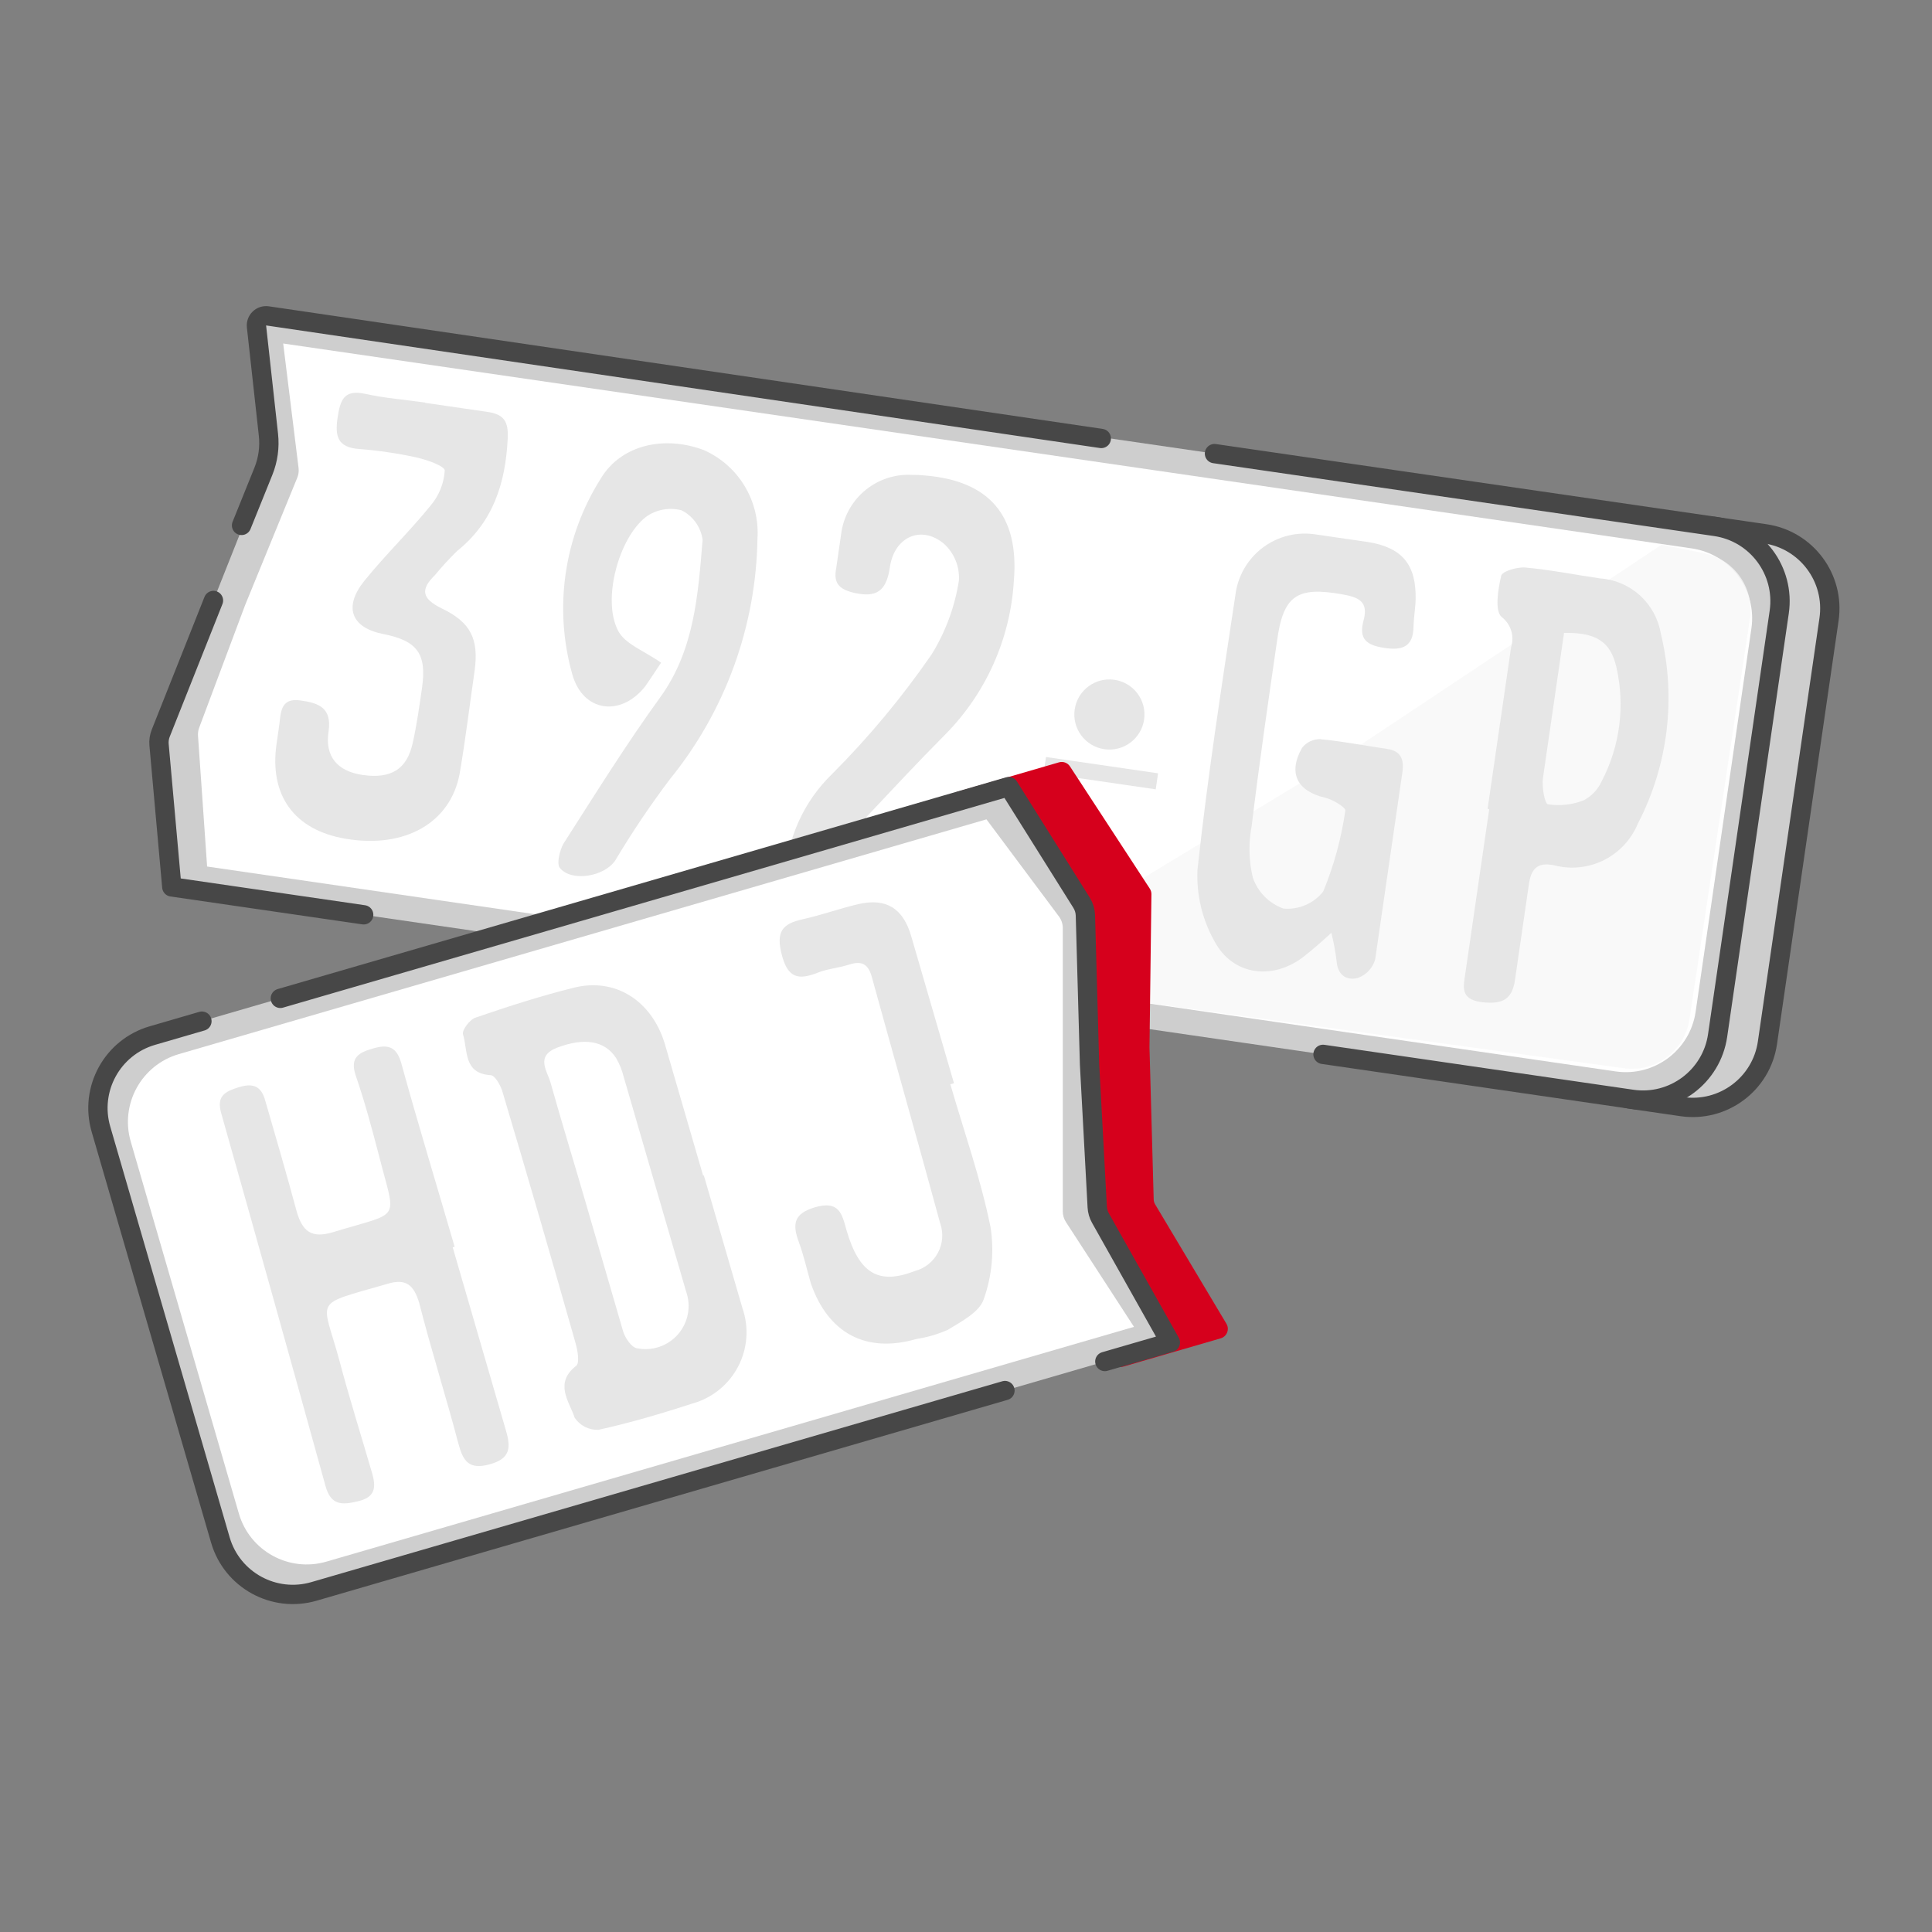 <svg width="80" height="80" viewBox="0 0 80 80" fill="none" xmlns="http://www.w3.org/2000/svg">
<rect x="0" y="0" width="80" height="80" fill="#808080" stroke="none"/>
<g clip-path="url(#clip0_2934_8471)">
<rect x="65.873" y="21.05" width="10.421" height="23.97" rx="3.126" transform="rotate(8.276 65.873 21.05)" fill="#CECECE"/>
<path d="M67.486 24.447C67.734 22.738 69.321 21.554 71.03 21.803L73.092 22.103C74.801 22.351 75.985 23.938 75.736 25.647L73.186 43.179C72.938 44.888 71.351 46.071 69.642 45.823L67.579 45.523C65.871 45.274 64.687 43.688 64.936 41.979L67.486 24.447Z" stroke="#474747" stroke-width="0.8" stroke-linecap="round" stroke-linejoin="round"/>
<path d="M10.564 13.005L71.03 21.8C72.738 22.049 73.922 23.635 73.674 25.344L71.123 42.876C70.875 44.585 69.288 45.769 67.579 45.52L7.114 36.725L6.586 30.837C6.572 30.674 6.595 30.511 6.656 30.359L8.839 24.865L11.022 19.371C11.082 19.219 11.106 19.056 11.092 18.893L10.564 13.005Z" fill="#CECECE"/>
<path d="M45.602 18.156L11.077 13.08C10.817 13.042 10.592 13.259 10.621 13.52L11.115 18C11.172 18.514 11.1 19.034 10.907 19.514L10.002 21.756M54.783 43.659L57.255 44.018L60.786 44.532L64.788 45.114L67.579 45.52C69.288 45.769 70.875 44.585 71.123 42.876L73.674 25.344C73.922 23.635 72.738 22.049 71.03 21.8L58.234 19.939L50.289 18.783M8.839 24.865L6.656 30.359C6.595 30.511 6.572 30.674 6.586 30.837L7.114 36.725L15.059 37.88" stroke="#474747" stroke-width="0.8" stroke-linecap="round" stroke-linejoin="round"/>
<path d="M11.726 14.224L70.051 22.708C71.648 22.94 72.754 24.423 72.522 26.02L70.213 41.893C69.981 43.491 68.498 44.597 66.9 44.365L8.576 35.881L8.199 30.469C8.191 30.355 8.207 30.24 8.247 30.133L10.151 25.053L12.31 19.779C12.362 19.653 12.38 19.515 12.363 19.378L11.726 14.224Z" fill="white"/>
<path opacity="0.8" d="M70.558 22.907L68.802 22.556L55.202 31.6L40.402 40.556L67.256 44.235C68.557 44.413 69.759 43.513 69.955 42.215L72.46 25.619C72.651 24.352 71.814 23.158 70.558 22.907Z" fill="#F7F7F7"/>
<path d="M55.129 38.626C54.631 39.08 54.342 39.328 54.027 39.577C52.744 40.612 51.041 40.412 50.283 38.964C49.779 38.065 49.537 37.043 49.585 36.014C49.994 32.224 50.58 28.45 51.152 24.657C51.198 24.267 51.322 23.89 51.517 23.549C51.713 23.209 51.976 22.911 52.29 22.675C52.604 22.439 52.963 22.269 53.344 22.176C53.726 22.083 54.123 22.069 54.51 22.134C55.232 22.239 55.954 22.344 56.676 22.449C58.069 22.683 58.646 23.388 58.618 24.811C58.609 25.195 58.538 25.574 58.531 25.952C58.519 26.756 58.097 26.942 57.349 26.833C56.602 26.724 56.248 26.478 56.462 25.693C56.676 24.908 56.255 24.731 55.603 24.615C53.694 24.269 53.133 24.656 52.876 26.562C52.507 29.099 52.138 31.641 51.83 34.192C51.693 34.902 51.708 35.633 51.876 36.337C51.977 36.632 52.144 36.901 52.363 37.123C52.582 37.345 52.849 37.516 53.142 37.621C53.455 37.65 53.769 37.6 54.057 37.477C54.346 37.353 54.599 37.16 54.793 36.913C55.235 35.838 55.542 34.712 55.708 33.561C55.725 33.437 55.194 33.107 54.883 33.035C53.717 32.766 53.32 32.018 53.915 30.967C54.003 30.853 54.116 30.761 54.246 30.699C54.376 30.636 54.519 30.605 54.663 30.607C55.593 30.695 56.514 30.877 57.442 31.012C58.014 31.095 58.147 31.451 58.068 31.993C57.693 34.571 57.318 37.149 56.943 39.727C56.893 39.902 56.803 40.062 56.679 40.195C56.555 40.328 56.402 40.43 56.231 40.493C55.749 40.623 55.376 40.368 55.342 39.763C55.292 39.38 55.221 39.001 55.129 38.626Z" fill="#E6E6E6"/>
<path d="M34.992 34.947C36.636 35.186 37.956 35.378 39.276 35.57C39.931 35.666 40.509 35.676 40.351 36.653C40.047 38.494 40.08 38.515 38.894 38.342C37.038 38.072 35.192 37.767 33.336 37.534C32.609 37.428 32.452 37.126 32.507 36.429C32.566 34.766 33.269 33.192 34.467 32.038C35.983 30.518 37.358 28.864 38.577 27.096C39.155 26.161 39.539 25.119 39.707 24.033C39.723 23.751 39.677 23.47 39.571 23.209C39.465 22.947 39.302 22.713 39.094 22.522C38.157 21.727 37.032 22.222 36.848 23.485C36.703 24.486 36.288 24.768 35.331 24.539C34.726 24.393 34.507 24.124 34.626 23.525C34.7 23.01 34.776 22.494 34.85 21.979C34.969 21.303 35.331 20.695 35.867 20.269C36.404 19.842 37.078 19.627 37.762 19.664C37.937 19.661 38.111 19.669 38.285 19.687C40.971 19.904 42.198 21.352 41.984 24.017C41.846 26.439 40.824 28.726 39.111 30.444C38.013 31.548 36.952 32.689 35.882 33.823C35.666 34.076 35.448 34.382 34.992 34.947Z" fill="#E6E6E6"/>
<path d="M17.602 16.68C18.463 16.805 19.319 16.929 20.18 17.055C20.887 17.157 21.058 17.466 21.023 18.172C20.929 20.012 20.422 21.618 18.926 22.817C18.604 23.132 18.299 23.464 18.013 23.811C17.399 24.412 17.465 24.785 18.281 25.188C19.502 25.771 19.833 26.466 19.651 27.788C19.446 29.196 19.278 30.609 19.038 32.006C18.676 34.059 16.779 35.153 14.302 34.729C12.18 34.368 11.141 32.932 11.453 30.792C11.488 30.55 11.523 30.307 11.557 30.07C11.633 29.555 11.579 28.873 12.45 29.005C13.187 29.112 13.755 29.295 13.603 30.305C13.451 31.314 13.961 31.936 15.013 32.089C16.183 32.26 16.852 31.862 17.091 30.759C17.258 30.015 17.363 29.256 17.472 28.503C17.68 27.075 17.285 26.533 15.872 26.254C14.536 25.991 14.208 25.132 15.1 24.035C15.991 22.938 16.977 21.991 17.844 20.917C18.183 20.512 18.383 20.01 18.416 19.483C18.412 19.293 17.655 19.03 17.211 18.934C16.431 18.765 15.64 18.651 14.844 18.59C13.986 18.518 13.867 18.069 13.976 17.316C14.086 16.563 14.236 16.111 15.139 16.311C15.949 16.492 16.784 16.55 17.608 16.67L17.602 16.68Z" fill="#E6E6E6"/>
<path d="M27.374 27.441C27.192 27.71 26.953 28.086 26.702 28.439C25.693 29.692 24.138 29.487 23.697 27.922C23.314 26.564 23.221 25.141 23.424 23.744C23.627 22.348 24.122 21.009 24.876 19.817C25.731 18.393 27.542 18.03 29.144 18.637C29.845 18.947 30.433 19.465 30.831 20.121C31.228 20.777 31.414 21.538 31.365 22.303C31.308 25.939 30.03 29.449 27.735 32.27C26.923 33.347 26.169 34.468 25.477 35.627C25.038 36.295 23.66 36.537 23.179 35.935C23.042 35.757 23.177 35.224 23.322 34.95C24.63 32.908 25.91 30.846 27.332 28.883C28.755 26.921 28.906 24.62 29.093 22.352C29.058 22.092 28.96 21.845 28.808 21.632C28.655 21.419 28.453 21.246 28.218 21.129C27.966 21.064 27.703 21.055 27.448 21.103C27.192 21.151 26.95 21.256 26.74 21.409C25.61 22.298 24.936 24.833 25.584 26.096C25.855 26.662 26.667 26.943 27.374 27.441Z" fill="#E6E6E6"/>
<path d="M61.598 33.493C61.922 31.266 62.247 29.031 62.573 26.79C62.643 26.567 62.643 26.329 62.572 26.107C62.502 25.885 62.365 25.69 62.18 25.548C61.885 25.294 62.03 24.41 62.159 23.849C62.186 23.659 62.819 23.471 63.157 23.5C64.197 23.593 65.22 23.8 66.251 23.95C66.865 23.992 67.448 24.24 67.904 24.653C68.361 25.066 68.665 25.62 68.769 26.227C69.416 28.884 69.078 31.687 67.816 34.113C67.544 34.766 67.046 35.3 66.414 35.616C65.781 35.932 65.055 36.009 64.37 35.834C63.619 35.672 63.386 36.012 63.299 36.679C63.11 37.978 62.924 39.257 62.731 40.587C62.601 41.48 62.102 41.581 61.33 41.495C60.458 41.368 60.595 40.861 60.677 40.299C61.006 38.036 61.335 35.772 61.665 33.508L61.598 33.493ZM64.763 26.213C64.475 28.198 64.182 30.21 63.89 32.221C63.837 32.587 63.967 33.285 64.096 33.304C64.591 33.379 65.099 33.324 65.567 33.144C65.898 32.974 66.163 32.697 66.318 32.358C67.08 30.905 67.298 29.228 66.932 27.629C66.689 26.551 66.064 26.176 64.738 26.209L64.763 26.213Z" fill="#E6E6E6"/>
<circle cx="45.938" cy="29.586" r="1.452" transform="rotate(8.276 45.938 29.586)" fill="#E6E6E6"/>
<rect x="43.312" y="31.346" width="4.69" height="0.67" transform="rotate(8.276 43.312 31.346)" fill="#E6E6E6"/>
<path d="M39.34 33.304C39.277 33.087 39.401 32.86 39.618 32.797L43.85 31.567C44.023 31.517 44.208 31.585 44.306 31.736L47.612 36.798C47.656 36.866 47.679 36.946 47.678 37.027L47.598 43.376L47.772 49.667C47.774 49.737 47.793 49.805 47.829 49.865L50.784 54.814C50.921 55.044 50.804 55.342 50.547 55.417L46.533 56.584C46.316 56.647 46.089 56.522 46.026 56.305L39.34 33.304Z" fill="#D6001C"/>
<path d="M4.18 46.756C3.698 45.097 4.651 43.363 6.309 42.881L41.77 32.572L44.483 36.899C44.78 37.372 44.944 37.915 44.96 38.473L45.116 44.08L45.408 49.497C45.434 49.975 45.569 50.442 45.804 50.86L48.462 55.589L13 65.897C11.342 66.379 9.607 65.426 9.125 63.768L4.18 46.756Z" fill="#CECECE"/>
<path d="M5.414 47.271C4.963 45.721 5.855 44.099 7.405 43.648L40.847 33.927L43.849 37.95C43.952 38.089 44.008 38.256 44.008 38.429L44.008 44.4L44.008 50.163C44.008 50.318 44.052 50.469 44.136 50.599L46.956 54.942L13.514 64.664C11.964 65.114 10.342 64.223 9.891 62.673L5.414 47.271Z" fill="white"/>
<path d="M29.141 48.658C29.674 50.49 30.206 52.321 30.741 54.162C30.879 54.556 30.934 54.974 30.904 55.391C30.874 55.807 30.759 56.213 30.566 56.583C30.373 56.953 30.107 57.28 29.783 57.543C29.459 57.807 29.085 58.001 28.683 58.114C27.394 58.532 26.094 58.916 24.779 59.206C24.586 59.213 24.396 59.171 24.224 59.085C24.053 58.998 23.906 58.868 23.799 58.709C23.568 58.028 22.936 57.272 23.861 56.553C24.011 56.434 23.916 55.902 23.827 55.597C22.844 52.128 21.837 48.665 20.807 45.209C20.73 44.944 20.502 44.533 20.32 44.521C19.176 44.452 19.377 43.482 19.172 42.831C19.121 42.656 19.457 42.205 19.702 42.134C21.044 41.673 22.398 41.236 23.775 40.895C25.482 40.475 26.976 41.435 27.521 43.198C27.792 44.129 28.064 45.064 28.334 45.995L29.118 48.692L29.141 48.658ZM24.232 49.727C24.754 51.524 25.277 53.325 25.8 55.121C25.881 55.401 26.154 55.8 26.381 55.831C26.69 55.892 27.011 55.87 27.309 55.767C27.608 55.664 27.873 55.484 28.08 55.245C28.286 55.006 28.425 54.716 28.483 54.406C28.541 54.096 28.516 53.775 28.41 53.478C27.549 50.516 26.686 47.549 25.825 44.587C25.759 44.317 25.655 44.059 25.515 43.819C25.039 43.078 24.181 42.964 23.085 43.375C22.146 43.73 22.668 44.349 22.799 44.837C23.258 46.472 23.758 48.096 24.232 49.727Z" fill="#E6E6E6"/>
<path d="M18.745 51.648C19.481 54.18 20.217 56.712 20.953 59.244C21.16 59.954 21.127 60.403 20.272 60.636C19.417 60.868 19.176 60.504 18.982 59.779C18.47 57.833 17.859 55.916 17.362 53.966C17.138 53.195 16.801 52.93 16.043 53.161C12.871 54.083 13.346 53.684 14.066 56.384C14.476 57.925 14.957 59.451 15.403 60.982C15.574 61.573 15.553 61.986 14.849 62.158C14.145 62.33 13.701 62.334 13.478 61.531C12.055 56.384 10.616 51.242 9.162 46.105C8.951 45.379 9.321 45.196 9.884 45.021C10.446 44.847 10.805 44.943 10.979 45.56C11.424 47.091 11.871 48.627 12.286 50.167C12.524 50.988 12.895 51.292 13.793 51.021C16.678 50.138 16.395 50.639 15.688 47.832C15.398 46.723 15.103 45.615 14.729 44.535C14.474 43.768 14.874 43.576 15.486 43.404C16.097 43.231 16.429 43.363 16.619 44.035C17.318 46.572 18.089 49.093 18.825 51.625L18.745 51.648Z" fill="#E6E6E6"/>
<path d="M39.352 44.899C39.923 46.865 40.607 48.805 41.014 50.803C41.173 51.809 41.076 52.839 40.734 53.798C40.558 54.332 39.804 54.725 39.242 55.067C38.828 55.25 38.393 55.377 37.946 55.444C35.864 56.049 34.291 55.21 33.575 53.139C33.41 52.573 33.285 51.991 33.082 51.443C32.807 50.703 32.851 50.256 33.745 49.991C34.746 49.7 34.864 50.257 35.051 50.935C35.573 52.732 36.375 53.215 37.877 52.632C38.081 52.578 38.272 52.484 38.438 52.353C38.604 52.222 38.74 52.058 38.839 51.872C38.938 51.685 38.997 51.48 39.013 51.27C39.028 51.059 38.999 50.848 38.929 50.649C38.001 47.234 37.029 43.832 36.092 40.425C35.938 39.895 35.662 39.785 35.17 39.939C34.677 40.093 34.276 40.112 33.862 40.276C33.063 40.59 32.626 40.505 32.375 39.547C32.124 38.589 32.379 38.254 33.236 38.065C34.016 37.892 34.772 37.618 35.544 37.437C36.699 37.172 37.397 37.615 37.73 38.761L39.502 44.855L39.352 44.899Z" fill="#E6E6E6"/>
<path d="M45.749 56.377L48.462 55.589L45.566 50.436C45.488 50.297 45.443 50.142 45.434 49.982L45.116 44.08L44.944 37.905C44.939 37.719 44.884 37.538 44.785 37.38L41.77 32.572L22.539 38.163L16.293 39.978L14.731 40.432L13.169 40.886L11.608 41.34M41.613 57.58L40.411 57.929L38.846 58.384L29.23 61.179L13 65.897C11.342 66.379 9.607 65.426 9.125 63.768L4.18 46.756C3.698 45.097 4.651 43.363 6.309 42.881L6.677 42.774L8.361 42.284" stroke="#474747" stroke-width="0.8" stroke-linecap="round" stroke-linejoin="round"/>
</g>
<defs>
<clipPath id="clip0_2934_8471">
<rect width="80" height="80" fill="white"/>
</clipPath>
</defs>
</svg>
